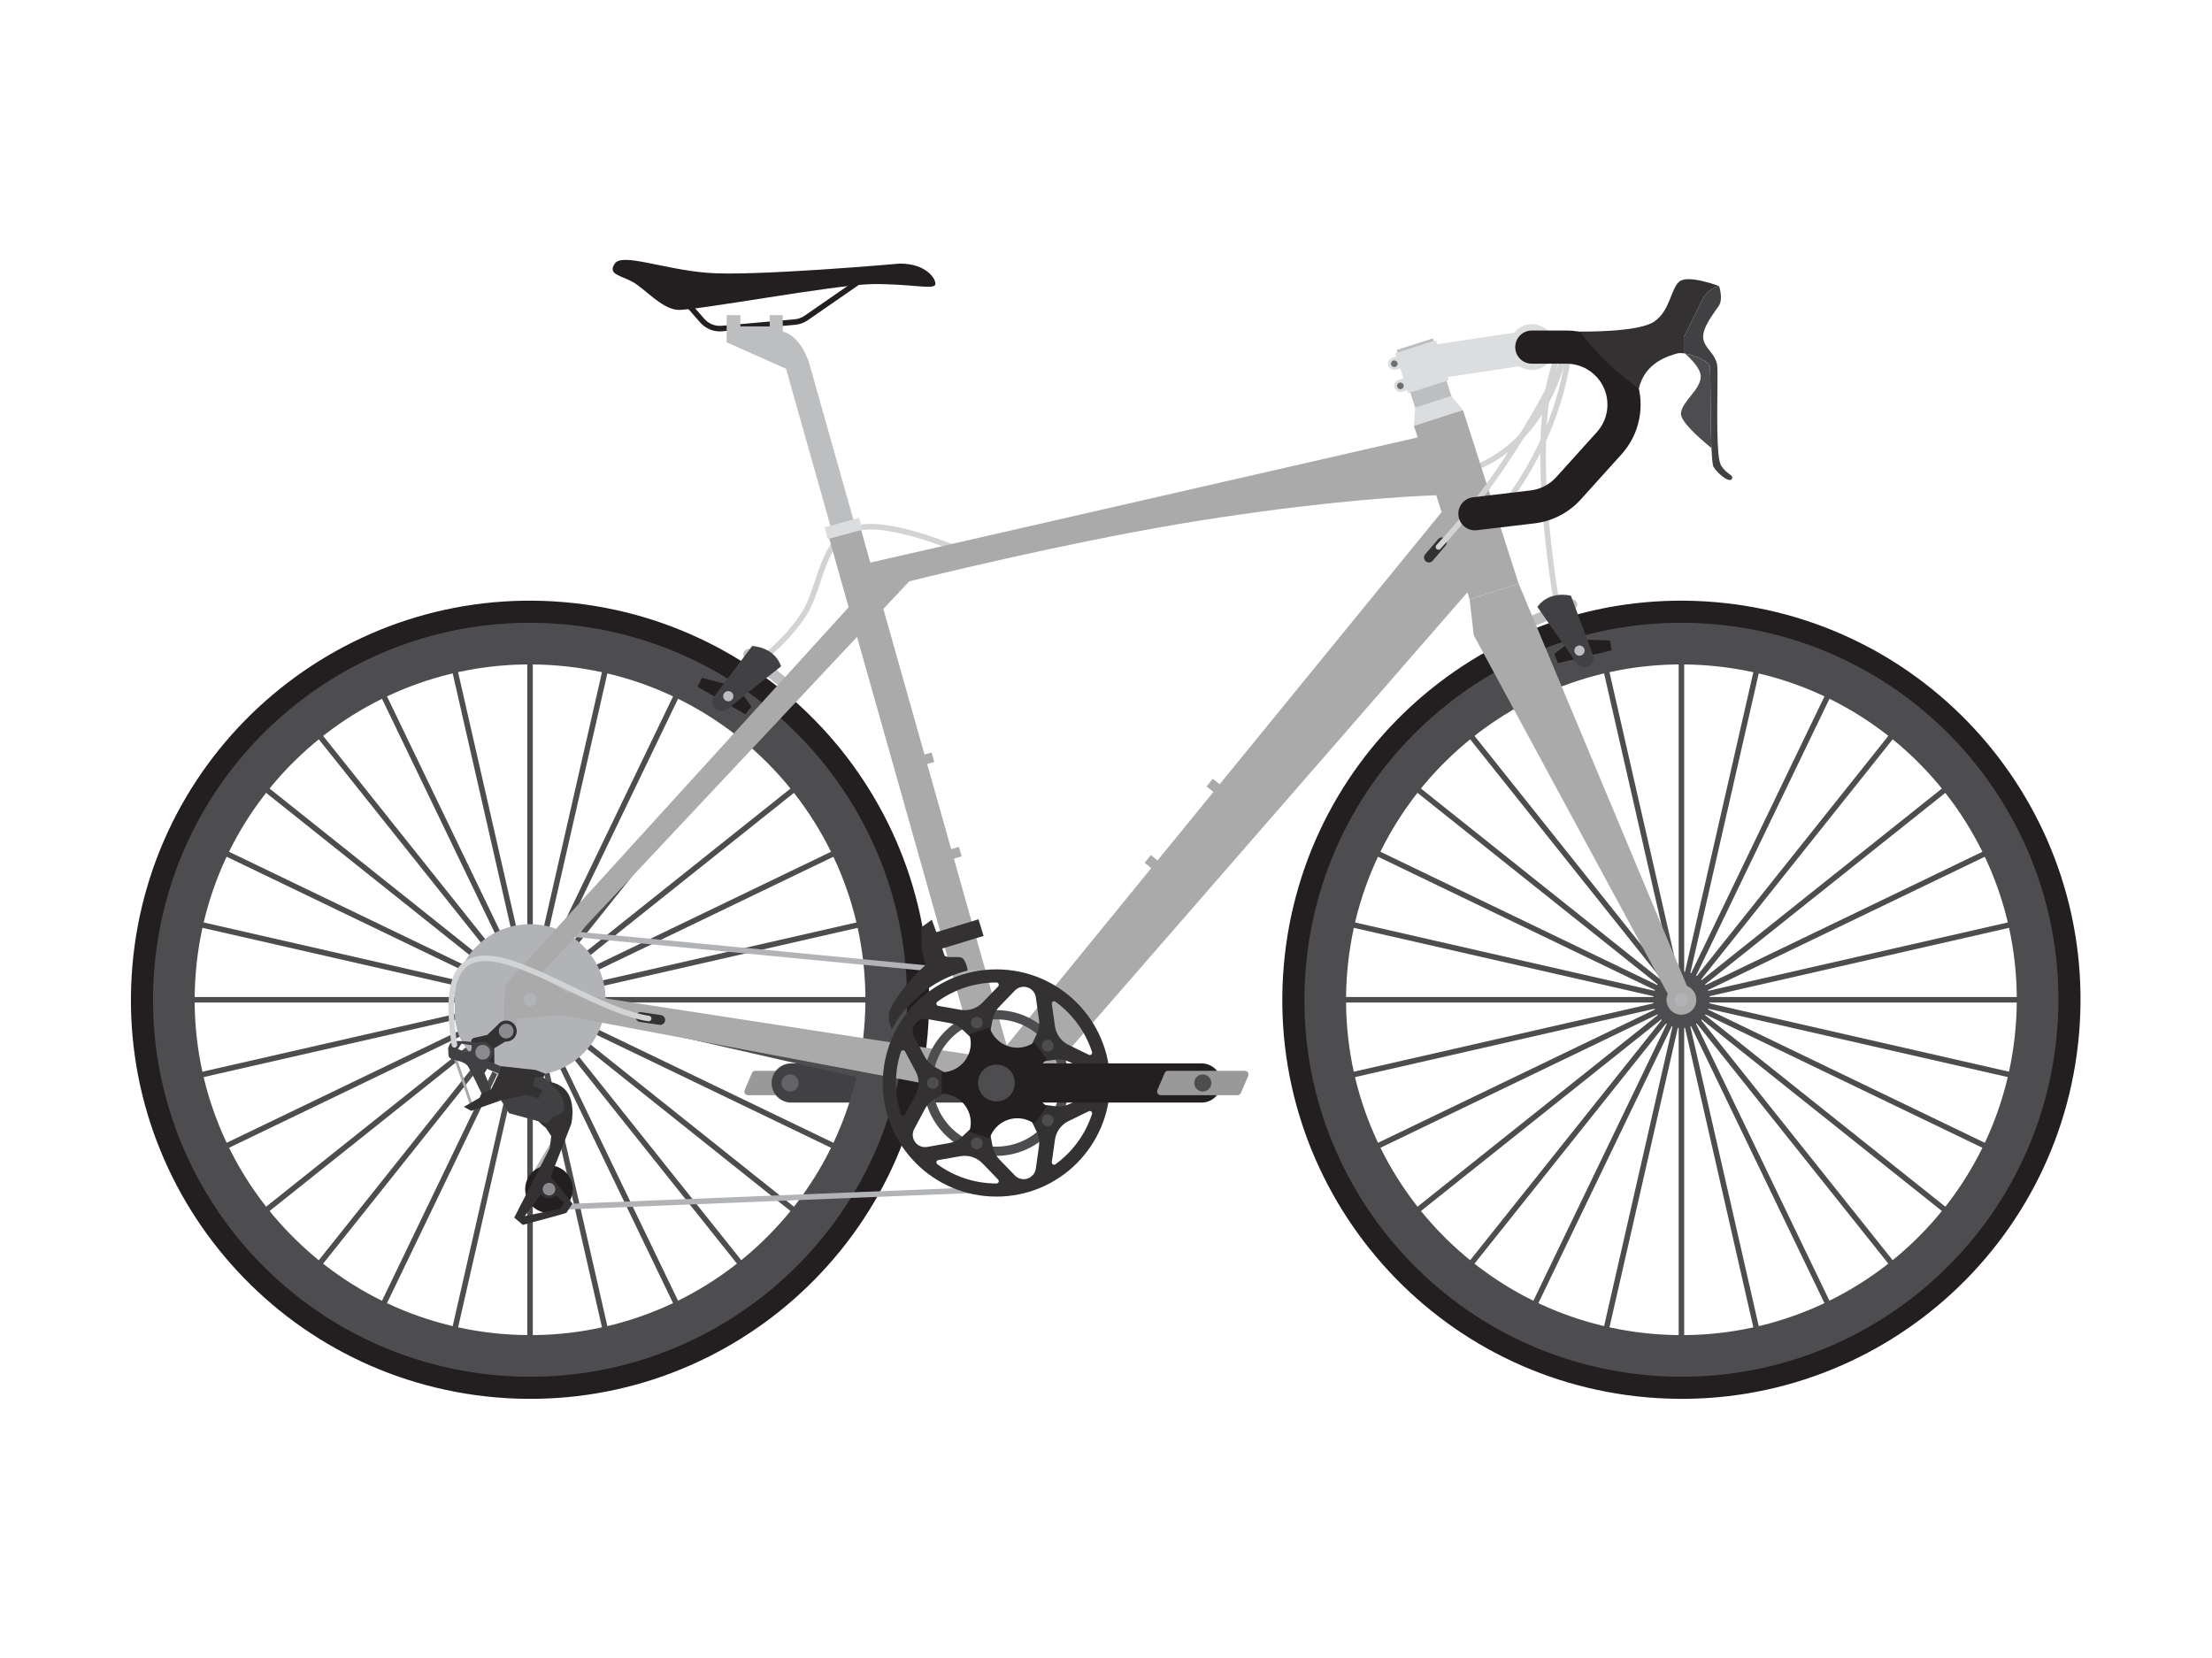 <?xml version="1.0" encoding="UTF-8" standalone="no"?>
<!-- Created with Inkscape (http://www.inkscape.org/) -->

<svg
   version="1.1"
   id="svg2"
   width="2668"
   height="2000"
   viewBox="0 0 2668 2000"
   xmlns="http://www.w3.org/2000/svg"
   xmlns:svg="http://www.w3.org/2000/svg">
  <defs
     id="defs6" />
  <g
     id="g10"
     transform="matrix(1.333,0,0,-1.333,0,2668)">
    <g
       id="g2098"
       transform="translate(0.002,255.502)">
      <path
         d="m 746.297,754.97 h -69.47 c -2.383,0 -3.99,2.44 -3.052,4.63 l 6.596,15.42 c 0.523,1.22 1.724,2.01 3.053,2.01 h 69.469 c 2.383,0 3.99,-2.43 3.053,-4.62 l -6.597,-15.42 c -0.522,-1.22 -1.723,-2.02 -3.052,-2.02"
         style="fill:#999999;fill-opacity:1;fill-rule:nonzero;stroke:none;stroke-width:0.1"
         id="path16" />
      <path
         d="M 875.215,748.28 H 715.924 c -9.79,0 -17.726,7.93 -17.726,17.72 v 0 c 0,9.79 7.936,17.73 17.726,17.73 h 159.291 v -35.45"
         style="fill:#414042;fill-opacity:1;fill-rule:nonzero;stroke:none;stroke-width:0.1"
         id="path18" />
      <path
         d="m 707.12,766 c 0,-4.27 3.466,-7.74 7.74,-7.74 4.275,0 7.74,3.47 7.74,7.74 0,4.28 -3.465,7.74 -7.74,7.74 -4.274,0 -7.74,-3.46 -7.74,-7.74"
         style="fill:#636466;fill-opacity:1;fill-rule:nonzero;stroke:none;stroke-width:0.1"
         id="path20" />
      <path
         d="M 801.852,813.66 C 786.581,635.68 629.921,503.78 451.943,519.05 273.964,534.32 142.064,690.98 157.334,868.96 c 15.271,177.98 171.931,309.88 349.909,294.61 177.979,-15.27 309.879,-171.93 294.609,-349.91 z"
         style="fill:none;stroke:#4d4d4f;stroke-width:40.02;stroke-linecap:butt;stroke-linejoin:miter;stroke-miterlimit:10;stroke-dasharray:none;stroke-opacity:1"
         id="path22" />
      <path
         d="M 829.421,811.29 C 812.844,618.09 642.782,474.9 449.577,491.48 256.373,508.06 113.188,678.12 129.765,871.32 c 16.577,193.21 186.639,336.39 379.844,319.82 193.204,-16.58 336.389,-186.64 319.812,-379.85 z"
         style="fill:none;stroke:#231f20;stroke-width:20.01;stroke-linecap:butt;stroke-linejoin:miter;stroke-miterlimit:10;stroke-dasharray:none;stroke-opacity:1"
         id="path24" />
      <path
         d="m 479.593,841.31 v 310.56"
         style="fill:none;stroke:#4d4d4f;stroke-width:5.003;stroke-linecap:butt;stroke-linejoin:miter;stroke-miterlimit:10;stroke-dasharray:none;stroke-opacity:1"
         id="path26" />
      <path
         d="m 479.593,841.31 -69.107,302.78"
         style="fill:none;stroke:#4d4d4f;stroke-width:5.003;stroke-linecap:butt;stroke-linejoin:miter;stroke-miterlimit:10;stroke-dasharray:none;stroke-opacity:1"
         id="path28" />
      <path
         d="M 479.593,841.31 344.844,1121.12"
         style="fill:none;stroke:#4d4d4f;stroke-width:5.003;stroke-linecap:butt;stroke-linejoin:miter;stroke-miterlimit:10;stroke-dasharray:none;stroke-opacity:1"
         id="path30" />
      <path
         d="M 479.593,841.31 285.96,1084.12"
         style="fill:none;stroke:#4d4d4f;stroke-width:5.003;stroke-linecap:butt;stroke-linejoin:miter;stroke-miterlimit:10;stroke-dasharray:none;stroke-opacity:1"
         id="path32" />
      <path
         d="M 479.593,841.31 236.785,1034.94"
         style="fill:none;stroke:#4d4d4f;stroke-width:5.003;stroke-linecap:butt;stroke-linejoin:miter;stroke-miterlimit:10;stroke-dasharray:none;stroke-opacity:1"
         id="path34" />
      <path
         d="M 479.593,841.31 199.785,976.06"
         style="fill:none;stroke:#4d4d4f;stroke-width:5.003;stroke-linecap:butt;stroke-linejoin:miter;stroke-miterlimit:10;stroke-dasharray:none;stroke-opacity:1"
         id="path36" />
      <path
         d="M 479.593,841.31 176.816,910.42"
         style="fill:none;stroke:#4d4d4f;stroke-width:5.003;stroke-linecap:butt;stroke-linejoin:miter;stroke-miterlimit:10;stroke-dasharray:none;stroke-opacity:1"
         id="path38" />
      <path
         d="M 479.593,841.31 H 169.029"
         style="fill:none;stroke:#4d4d4f;stroke-width:5.003;stroke-linecap:butt;stroke-linejoin:miter;stroke-miterlimit:10;stroke-dasharray:none;stroke-opacity:1"
         id="path40" />
      <path
         d="M 479.593,841.31 176.816,772.2"
         style="fill:none;stroke:#4d4d4f;stroke-width:5.003;stroke-linecap:butt;stroke-linejoin:miter;stroke-miterlimit:10;stroke-dasharray:none;stroke-opacity:1"
         id="path42" />
      <path
         d="M 479.593,841.31 199.785,706.56"
         style="fill:none;stroke:#4d4d4f;stroke-width:5.003;stroke-linecap:butt;stroke-linejoin:miter;stroke-miterlimit:10;stroke-dasharray:none;stroke-opacity:1"
         id="path44" />
      <path
         d="M 479.593,841.31 236.785,647.67"
         style="fill:none;stroke:#4d4d4f;stroke-width:5.003;stroke-linecap:butt;stroke-linejoin:miter;stroke-miterlimit:10;stroke-dasharray:none;stroke-opacity:1"
         id="path46" />
      <path
         d="M 479.593,841.31 285.96,598.5"
         style="fill:none;stroke:#4d4d4f;stroke-width:5.003;stroke-linecap:butt;stroke-linejoin:miter;stroke-miterlimit:10;stroke-dasharray:none;stroke-opacity:1"
         id="path48" />
      <path
         d="M 479.593,841.31 344.844,561.5"
         style="fill:none;stroke:#4d4d4f;stroke-width:5.003;stroke-linecap:butt;stroke-linejoin:miter;stroke-miterlimit:10;stroke-dasharray:none;stroke-opacity:1"
         id="path50" />
      <path
         d="M 479.593,841.31 410.486,538.53"
         style="fill:none;stroke:#4d4d4f;stroke-width:5.003;stroke-linecap:butt;stroke-linejoin:miter;stroke-miterlimit:10;stroke-dasharray:none;stroke-opacity:1"
         id="path52" />
      <path
         d="M 479.593,841.31 V 530.74"
         style="fill:none;stroke:#4d4d4f;stroke-width:5.003;stroke-linecap:butt;stroke-linejoin:miter;stroke-miterlimit:10;stroke-dasharray:none;stroke-opacity:1"
         id="path54" />
      <path
         d="M 479.593,841.31 548.7,538.53"
         style="fill:none;stroke:#4d4d4f;stroke-width:5.003;stroke-linecap:butt;stroke-linejoin:miter;stroke-miterlimit:10;stroke-dasharray:none;stroke-opacity:1"
         id="path56" />
      <path
         d="M 479.593,841.31 614.342,561.5"
         style="fill:none;stroke:#4d4d4f;stroke-width:5.003;stroke-linecap:butt;stroke-linejoin:miter;stroke-miterlimit:10;stroke-dasharray:none;stroke-opacity:1"
         id="path58" />
      <path
         d="M 479.593,841.31 673.226,598.5"
         style="fill:none;stroke:#4d4d4f;stroke-width:5.003;stroke-linecap:butt;stroke-linejoin:miter;stroke-miterlimit:10;stroke-dasharray:none;stroke-opacity:1"
         id="path60" />
      <path
         d="M 479.593,841.31 722.402,647.67"
         style="fill:none;stroke:#4d4d4f;stroke-width:5.003;stroke-linecap:butt;stroke-linejoin:miter;stroke-miterlimit:10;stroke-dasharray:none;stroke-opacity:1"
         id="path62" />
      <path
         d="M 479.593,841.31 759.401,706.56"
         style="fill:none;stroke:#4d4d4f;stroke-width:5.003;stroke-linecap:butt;stroke-linejoin:miter;stroke-miterlimit:10;stroke-dasharray:none;stroke-opacity:1"
         id="path64" />
      <path
         d="M 479.593,841.31 782.37,772.2"
         style="fill:none;stroke:#4d4d4f;stroke-width:5.003;stroke-linecap:butt;stroke-linejoin:miter;stroke-miterlimit:10;stroke-dasharray:none;stroke-opacity:1"
         id="path66" />
      <path
         d="M 479.593,841.31 H 790.157"
         style="fill:none;stroke:#4d4d4f;stroke-width:5.003;stroke-linecap:butt;stroke-linejoin:miter;stroke-miterlimit:10;stroke-dasharray:none;stroke-opacity:1"
         id="path68" />
      <path
         d="M 479.593,841.31 782.37,910.42"
         style="fill:none;stroke:#4d4d4f;stroke-width:5.003;stroke-linecap:butt;stroke-linejoin:miter;stroke-miterlimit:10;stroke-dasharray:none;stroke-opacity:1"
         id="path70" />
      <path
         d="M 479.593,841.31 759.401,976.06"
         style="fill:none;stroke:#4d4d4f;stroke-width:5.003;stroke-linecap:butt;stroke-linejoin:miter;stroke-miterlimit:10;stroke-dasharray:none;stroke-opacity:1"
         id="path72" />
      <path
         d="m 479.593,841.31 242.809,193.63"
         style="fill:none;stroke:#4d4d4f;stroke-width:5.003;stroke-linecap:butt;stroke-linejoin:miter;stroke-miterlimit:10;stroke-dasharray:none;stroke-opacity:1"
         id="path74" />
      <path
         d="m 479.593,841.31 193.633,242.81"
         style="fill:none;stroke:#4d4d4f;stroke-width:5.003;stroke-linecap:butt;stroke-linejoin:miter;stroke-miterlimit:10;stroke-dasharray:none;stroke-opacity:1"
         id="path76" />
      <path
         d="m 479.593,841.31 134.749,279.81"
         style="fill:none;stroke:#4d4d4f;stroke-width:5.003;stroke-linecap:butt;stroke-linejoin:miter;stroke-miterlimit:10;stroke-dasharray:none;stroke-opacity:1"
         id="path78" />
      <path
         d="M 479.593,841.31 548.7,1144.09"
         style="fill:none;stroke:#4d4d4f;stroke-width:5.003;stroke-linecap:butt;stroke-linejoin:miter;stroke-miterlimit:10;stroke-dasharray:none;stroke-opacity:1"
         id="path80" />
      <path
         d="m 505.049,839.12 c -1.206,-14.06 -13.581,-24.47 -27.64,-23.27 -14.059,1.21 -24.479,13.58 -23.272,27.64 1.206,14.06 13.581,24.48 27.64,23.27 14.059,-1.2 24.479,-13.58 23.272,-27.64"
         style="fill:#4d4d4f;fill-opacity:1;fill-rule:nonzero;stroke:none;stroke-width:0.1"
         id="path82" />
      <path
         d="m 547.73,835.46 c -3.229,-37.63 -36.352,-65.52 -73.983,-62.29 -37.631,3.23 -65.519,36.35 -62.291,73.98 3.229,37.64 36.352,65.52 73.983,62.29 37.631,-3.22 65.519,-36.35 62.291,-73.98"
         style="fill:#b1b3b6;fill-opacity:1;fill-rule:nonzero;stroke:none;stroke-width:0.1"
         id="path84" />
      <path
         d="m 569.448,895.85 -87.482,8.43 c 0,0 -60.774,-3.83 -67.628,-68.97 -6.854,-65.14 95.956,-78.66 95.956,-78.66 l 3.852,-23.2 -32.18,-53.83 17.479,-26.11 404.29,16.41"
         style="fill:none;stroke:#b1b3b6;stroke-width:5.003;stroke-linecap:butt;stroke-linejoin:miter;stroke-miterlimit:10;stroke-dasharray:none;stroke-opacity:1"
         id="path86" />
      <path
         d="m 690.392,1150.15 c 0,0 24.267,18.81 38.317,42.29 14.049,23.48 15.438,66.54 45.717,75.34 30.278,8.81 97.971,-21.2 97.971,-21.2"
         style="fill:none;stroke:#d1d3d4;stroke-width:5.003;stroke-linecap:round;stroke-linejoin:round;stroke-miterlimit:10;stroke-dasharray:none;stroke-opacity:1"
         id="path88" />
      <path
         d="m 1419.69,1430.5 c 0,0 -6.32,-114.51 -115.24,-197.97"
         style="fill:none;stroke:#d1d3d4;stroke-width:5.003;stroke-linecap:round;stroke-linejoin:round;stroke-miterlimit:10;stroke-dasharray:none;stroke-opacity:1"
         id="path90" />
      <path
         d="m 1416.45,1430.5 c 0,0 -19.42,-121.13 -137.09,-116.44"
         style="fill:none;stroke:#d1d3d4;stroke-width:5.003;stroke-linecap:round;stroke-linejoin:round;stroke-miterlimit:10;stroke-dasharray:none;stroke-opacity:1"
         id="path92" />
      <path
         d="m 1409.05,1197.62 c 0,0 -31.51,171.15 4.26,232.88"
         style="fill:none;stroke:#d1d3d4;stroke-width:5.003;stroke-linecap:round;stroke-linejoin:round;stroke-miterlimit:10;stroke-dasharray:none;stroke-opacity:1"
         id="path94" />
      <path
         d="m 679.89,1106.53 c 0,0 -8.036,12.57 -13.318,16.3 -5.281,3.73 -31.436,9.75 -31.436,9.75 l -3.97,-8.03 43.223,-24.97 5.501,6.95"
         style="fill:#231f20;fill-opacity:1;fill-rule:nonzero;stroke:none;stroke-width:0.1"
         id="path96" />
      <path
         d="m 674.428,1150.1 39.084,-31.89 6.192,7.58 -39.085,31.9 c -2.095,1.71 -5.179,1.4 -6.889,-0.7 v 0 c -1.709,-2.09 -1.397,-5.18 0.698,-6.89"
         style="fill:#bcbec0;fill-opacity:1;fill-rule:nonzero;stroke:none;stroke-width:0.1"
         id="path98" />
      <path
         d="m 647.48,1104.54 v 0 c -3.324,2.86 -3.857,7.81 -1.22,11.31 l 34.314,45.56 c 0,0 19.851,-0.39 26.209,-18.34 l -48.703,-38.73 c -3.124,-2.48 -7.573,-2.4 -10.6,0.2"
         style="fill:#414042;fill-opacity:1;fill-rule:nonzero;stroke:none;stroke-width:0.1"
         id="path100" />
      <path
         d="m 654.484,1117.2 c -0.662,-2.47 0.804,-5.01 3.274,-5.67 2.47,-0.66 5.008,0.8 5.671,3.27 0.662,2.47 -0.804,5.01 -3.274,5.67 -2.47,0.66 -5.009,-0.8 -5.671,-3.27"
         style="fill:#bcbec0;fill-opacity:1;fill-rule:nonzero;stroke:none;stroke-width:0.1"
         id="path102" />
      <path
         d="m 1843.67,813.66 c -15.28,-177.98 -171.93,-309.88 -349.91,-294.61 -177.98,15.27 -309.88,171.93 -294.61,349.91 15.27,177.98 171.93,309.88 349.91,294.61 177.98,-15.27 309.88,-171.93 294.61,-349.91 z"
         style="fill:none;stroke:#4d4d4f;stroke-width:40.02;stroke-linecap:butt;stroke-linejoin:miter;stroke-miterlimit:10;stroke-dasharray:none;stroke-opacity:1"
         id="path104" />
      <path
         d="M 1871.23,811.29 C 1854.66,618.09 1684.6,474.9 1491.39,491.48 1298.19,508.06 1155,678.12 1171.58,871.32 c 16.58,193.21 186.64,336.39 379.84,319.82 193.21,-16.58 336.39,-186.64 319.81,-379.85 z"
         style="fill:none;stroke:#231f20;stroke-width:20.01;stroke-linecap:butt;stroke-linejoin:miter;stroke-miterlimit:10;stroke-dasharray:none;stroke-opacity:1"
         id="path106" />
      <path
         d="m 1521.41,841.31 v 310.56"
         style="fill:none;stroke:#4d4d4f;stroke-width:5.003;stroke-linecap:butt;stroke-linejoin:miter;stroke-miterlimit:10;stroke-dasharray:none;stroke-opacity:1"
         id="path108" />
      <path
         d="m 1521.41,841.31 -69.11,302.78"
         style="fill:none;stroke:#4d4d4f;stroke-width:5.003;stroke-linecap:butt;stroke-linejoin:miter;stroke-miterlimit:10;stroke-dasharray:none;stroke-opacity:1"
         id="path110" />
      <path
         d="m 1521.41,841.31 -134.75,279.81"
         style="fill:none;stroke:#4d4d4f;stroke-width:5.003;stroke-linecap:butt;stroke-linejoin:miter;stroke-miterlimit:10;stroke-dasharray:none;stroke-opacity:1"
         id="path112" />
      <path
         d="m 1521.41,841.31 -193.64,242.81"
         style="fill:none;stroke:#4d4d4f;stroke-width:5.003;stroke-linecap:butt;stroke-linejoin:miter;stroke-miterlimit:10;stroke-dasharray:none;stroke-opacity:1"
         id="path114" />
      <path
         d="M 1521.41,841.31 1278.6,1034.94"
         style="fill:none;stroke:#4d4d4f;stroke-width:5.003;stroke-linecap:butt;stroke-linejoin:miter;stroke-miterlimit:10;stroke-dasharray:none;stroke-opacity:1"
         id="path116" />
      <path
         d="M 1521.41,841.31 1241.6,976.06"
         style="fill:none;stroke:#4d4d4f;stroke-width:5.003;stroke-linecap:butt;stroke-linejoin:miter;stroke-miterlimit:10;stroke-dasharray:none;stroke-opacity:1"
         id="path118" />
      <path
         d="m 1521.41,841.31 -302.78,69.11"
         style="fill:none;stroke:#4d4d4f;stroke-width:5.003;stroke-linecap:butt;stroke-linejoin:miter;stroke-miterlimit:10;stroke-dasharray:none;stroke-opacity:1"
         id="path120" />
      <path
         d="M 1521.41,841.31 H 1210.84"
         style="fill:none;stroke:#4d4d4f;stroke-width:5.003;stroke-linecap:butt;stroke-linejoin:miter;stroke-miterlimit:10;stroke-dasharray:none;stroke-opacity:1"
         id="path122" />
      <path
         d="M 1521.41,841.31 1218.63,772.2"
         style="fill:none;stroke:#4d4d4f;stroke-width:5.003;stroke-linecap:butt;stroke-linejoin:miter;stroke-miterlimit:10;stroke-dasharray:none;stroke-opacity:1"
         id="path124" />
      <path
         d="M 1521.41,841.31 1241.6,706.56"
         style="fill:none;stroke:#4d4d4f;stroke-width:5.003;stroke-linecap:butt;stroke-linejoin:miter;stroke-miterlimit:10;stroke-dasharray:none;stroke-opacity:1"
         id="path126" />
      <path
         d="M 1521.41,841.31 1278.6,647.67"
         style="fill:none;stroke:#4d4d4f;stroke-width:5.003;stroke-linecap:butt;stroke-linejoin:miter;stroke-miterlimit:10;stroke-dasharray:none;stroke-opacity:1"
         id="path128" />
      <path
         d="M 1521.41,841.31 1327.77,598.5"
         style="fill:none;stroke:#4d4d4f;stroke-width:5.003;stroke-linecap:butt;stroke-linejoin:miter;stroke-miterlimit:10;stroke-dasharray:none;stroke-opacity:1"
         id="path130" />
      <path
         d="M 1521.41,841.31 1386.66,561.5"
         style="fill:none;stroke:#4d4d4f;stroke-width:5.003;stroke-linecap:butt;stroke-linejoin:miter;stroke-miterlimit:10;stroke-dasharray:none;stroke-opacity:1"
         id="path132" />
      <path
         d="M 1521.41,841.31 1452.3,538.53"
         style="fill:none;stroke:#4d4d4f;stroke-width:5.003;stroke-linecap:butt;stroke-linejoin:miter;stroke-miterlimit:10;stroke-dasharray:none;stroke-opacity:1"
         id="path134" />
      <path
         d="M 1521.41,841.31 V 530.74"
         style="fill:none;stroke:#4d4d4f;stroke-width:5.003;stroke-linecap:butt;stroke-linejoin:miter;stroke-miterlimit:10;stroke-dasharray:none;stroke-opacity:1"
         id="path136" />
      <path
         d="m 1521.41,841.31 69.1,-302.78"
         style="fill:none;stroke:#4d4d4f;stroke-width:5.003;stroke-linecap:butt;stroke-linejoin:miter;stroke-miterlimit:10;stroke-dasharray:none;stroke-opacity:1"
         id="path138" />
      <path
         d="M 1521.41,841.31 1656.16,561.5"
         style="fill:none;stroke:#4d4d4f;stroke-width:5.003;stroke-linecap:butt;stroke-linejoin:miter;stroke-miterlimit:10;stroke-dasharray:none;stroke-opacity:1"
         id="path140" />
      <path
         d="M 1521.41,841.31 1715.04,598.5"
         style="fill:none;stroke:#4d4d4f;stroke-width:5.003;stroke-linecap:butt;stroke-linejoin:miter;stroke-miterlimit:10;stroke-dasharray:none;stroke-opacity:1"
         id="path142" />
      <path
         d="M 1521.41,841.31 1764.22,647.67"
         style="fill:none;stroke:#4d4d4f;stroke-width:5.003;stroke-linecap:butt;stroke-linejoin:miter;stroke-miterlimit:10;stroke-dasharray:none;stroke-opacity:1"
         id="path144" />
      <path
         d="M 1521.41,841.31 1801.22,706.56"
         style="fill:none;stroke:#4d4d4f;stroke-width:5.003;stroke-linecap:butt;stroke-linejoin:miter;stroke-miterlimit:10;stroke-dasharray:none;stroke-opacity:1"
         id="path146" />
      <path
         d="M 1521.41,841.31 1824.18,772.2"
         style="fill:none;stroke:#4d4d4f;stroke-width:5.003;stroke-linecap:butt;stroke-linejoin:miter;stroke-miterlimit:10;stroke-dasharray:none;stroke-opacity:1"
         id="path148" />
      <path
         d="m 1521.41,841.31 h 310.56"
         style="fill:none;stroke:#4d4d4f;stroke-width:5.003;stroke-linecap:butt;stroke-linejoin:miter;stroke-miterlimit:10;stroke-dasharray:none;stroke-opacity:1"
         id="path150" />
      <path
         d="m 1521.41,841.31 302.77,69.11"
         style="fill:none;stroke:#4d4d4f;stroke-width:5.003;stroke-linecap:butt;stroke-linejoin:miter;stroke-miterlimit:10;stroke-dasharray:none;stroke-opacity:1"
         id="path152" />
      <path
         d="m 1521.41,841.31 279.81,134.75"
         style="fill:none;stroke:#4d4d4f;stroke-width:5.003;stroke-linecap:butt;stroke-linejoin:miter;stroke-miterlimit:10;stroke-dasharray:none;stroke-opacity:1"
         id="path154" />
      <path
         d="m 1521.41,841.31 242.81,193.63"
         style="fill:none;stroke:#4d4d4f;stroke-width:5.003;stroke-linecap:butt;stroke-linejoin:miter;stroke-miterlimit:10;stroke-dasharray:none;stroke-opacity:1"
         id="path156" />
      <path
         d="m 1521.41,841.31 193.63,242.81"
         style="fill:none;stroke:#4d4d4f;stroke-width:5.003;stroke-linecap:butt;stroke-linejoin:miter;stroke-miterlimit:10;stroke-dasharray:none;stroke-opacity:1"
         id="path158" />
      <path
         d="m 1521.41,841.31 134.75,279.81"
         style="fill:none;stroke:#4d4d4f;stroke-width:5.003;stroke-linecap:butt;stroke-linejoin:miter;stroke-miterlimit:10;stroke-dasharray:none;stroke-opacity:1"
         id="path160" />
      <path
         d="m 1521.41,841.31 69.1,302.78"
         style="fill:none;stroke:#4d4d4f;stroke-width:5.003;stroke-linecap:butt;stroke-linejoin:miter;stroke-miterlimit:10;stroke-dasharray:none;stroke-opacity:1"
         id="path162" />
      <path
         d="m 1546.86,839.12 c -1.2,-14.06 -13.58,-24.47 -27.64,-23.27 -14.06,1.21 -24.48,13.58 -23.27,27.64 1.21,14.06 13.58,24.48 27.64,23.27 14.06,-1.2 24.48,-13.58 23.27,-27.64"
         style="fill:#4d4d4f;fill-opacity:1;fill-rule:nonzero;stroke:none;stroke-width:0.1"
         id="path164" />
      <path
         d="m 1406.43,1154.14 c 0,0 11.28,9.76 17.4,11.83 6.13,2.07 32.92,0.39 32.92,0.39 l 1.52,-8.82 -48.55,-11.63 -3.29,8.23"
         style="fill:#231f20;fill-opacity:1;fill-rule:nonzero;stroke:none;stroke-width:0.1"
         id="path166" />
      <path
         d="m 1424.07,1194.35 -46.55,-19.44 -3.77,9.03 46.55,19.45 c 2.49,1.04 5.36,-0.14 6.4,-2.63 v 0 c 1.04,-2.5 -0.13,-5.37 -2.63,-6.41"
         style="fill:#bcbec0;fill-opacity:1;fill-rule:nonzero;stroke:none;stroke-width:0.1"
         id="path168" />
      <path
         d="m 1436.93,1143.01 v 0 c 4,1.79 5.92,6.38 4.39,10.49 l -19.92,53.44 c 0,0 -19.14,5.28 -30.35,-10.11 l 35.66,-51 c 2.29,-3.27 6.58,-4.46 10.22,-2.82"
         style="fill:#414042;fill-opacity:1;fill-rule:nonzero;stroke:none;stroke-width:0.1"
         id="path170" />
      <path
         d="m 1433.82,1157.13 c -0.07,-2.55 -2.2,-4.57 -4.75,-4.5 -2.56,0.07 -4.58,2.19 -4.51,4.75 0.07,2.56 2.2,4.57 4.75,4.5 2.56,-0.06 4.58,-2.19 4.51,-4.75"
         style="fill:#bcbec0;fill-opacity:1;fill-rule:nonzero;stroke:none;stroke-width:0.1"
         id="path172" />
      <path
         d="m 1296.52,1439.84 -32.78,-10.52 21.4,-66.71 32.79,10.52 -21.41,66.71"
         style="fill:#bcbec0;fill-opacity:1;fill-rule:nonzero;stroke:none;stroke-width:0.1"
         id="path174" />
      <path
         d="m 1386.05,1452.66 c -6.5,0 -12.23,-3.05 -16.04,-7.72 l -69.6,-10.47 -1.18,3.65 -36.7,-11.78 0.95,-2.95 -3.57,-1.14 c -2.97,-0.96 -4.6,-4.13 -3.65,-7.1 0.96,-2.97 4.13,-4.6 7.1,-3.65 l 3.57,1.15 2.89,-9.01 -4.44,-1.43 c -2.97,-0.95 -4.6,-4.13 -3.65,-7.09 0.96,-2.97 4.13,-4.6 7.1,-3.65 l 4.44,1.42 0.89,-2.76 36.69,11.78 -0.93,2.9 64.77,9.74 c 3.27,-2.14 7.16,-3.41 11.36,-3.41 11.46,0 20.76,9.29 20.76,20.76 0,11.47 -9.3,20.76 -20.76,20.76"
         style="fill:#dcddde;fill-opacity:1;fill-rule:nonzero;stroke:none;stroke-width:0.1"
         id="path176" />
      <path
         d="m 1264.64,1416.88 c 0,-1.67 -1.34,-3.01 -3.01,-3.01 -1.66,0 -3,1.34 -3,3.01 0,1.66 1.34,3 3,3 1.67,0 3.01,-1.34 3.01,-3"
         style="fill:#6d6e71;fill-opacity:1;fill-rule:nonzero;stroke:none;stroke-width:0.1"
         id="path178" />
      <path
         d="m 1270.11,1396.84 c 0,-1.66 -1.34,-3.01 -3.01,-3.01 -1.66,0 -3,1.35 -3,3.01 0,1.66 1.34,3 3,3 1.67,0 3.01,-1.34 3.01,-3"
         style="fill:#6d6e71;fill-opacity:1;fill-rule:nonzero;stroke:none;stroke-width:0.1"
         id="path180" />
      <path
         d="m 782.991,1495.32 -53.525,-37.06 c -3.008,-2.08 -6.505,-3.35 -10.149,-3.67 l -66.112,-5.89 c -6.729,-0.6 -13.339,2.05 -17.784,7.14 l -19.428,22.24"
         style="fill:none;stroke:#231f20;stroke-width:5.003;stroke-linecap:butt;stroke-linejoin:miter;stroke-miterlimit:10;stroke-dasharray:none;stroke-opacity:1"
         id="path182" />
      <path
         d="m 813.927,1507.45 c 0,0 -133.471,-11.81 -174.343,-8.3 -40.871,3.51 -76.634,18.2 -83.339,8.3 -6.706,-9.9 5.428,-10.53 16.285,-16.6 10.856,-6.07 25.901,-23.95 40.27,-25.23 14.369,-1.28 143.332,22.99 176.859,23.31 33.528,0.32 54.922,-5.11 56.518,-0.64 1.597,4.47 -7.663,19.48 -32.25,19.16"
         style="fill:#231f20;fill-opacity:1;fill-rule:nonzero;stroke:none;stroke-width:0.1"
         id="path184" />
      <path
         d="m 731.969,1418.16 c 0,0 -7.411,24.15 -23.696,27.67 v 15 h -11.814 v -10.21 h -26.503 v 10.21 h -12.453 v -24.58 l 53.754,-23.94 48.24,-170.86 20.712,5.85 -48.24,170.86"
         style="fill:#bcbec0;fill-opacity:1;fill-rule:nonzero;stroke:none;stroke-width:0.1"
         id="path186" />
      <path
         d="m 910.855,799.98 -111.556,395 23.412,25.01 c 57.629,14.11 178.389,42.52 281.539,57.83 98.75,14.81 164.58,18.91 195.3,20.01 l 4.9,-15.21 z m -399.3,48.13 -21.71,17.2 285.642,304.36 106.954,-378.69 z m 812.205,526.86 -44.42,-14.21 3.4,-10.6 -495.247,-113.26 -10.105,35.72 -28.714,-8.11 19.209,-68.03 -310.555,-341.37 -2.401,-40.92 11.306,-3.1 1.701,13.1 39.819,3.31 h 0.101 l 401.5,-75.84 c 10.306,-2 20.911,1.7 27.814,9.6 l 390.592,448.73 2,-6.31 44.33,14.21 -50.33,157.08"
         style="fill:#aaaaaa;fill-opacity:1;fill-rule:nonzero;stroke:none;stroke-width:0.1"
         id="path188" />
      <path
         d="m 1313.27,1387.67 -32.79,-10.53 -1.12,-16.38 44.35,14.23 -10.44,12.68"
         style="fill:#dcddde;fill-opacity:1;fill-rule:nonzero;stroke:none;stroke-width:0.1"
         id="path190" />
      <path
         d="m 780.302,1266.68 -31.244,-8.47 -2.895,10.68 31.245,8.47 2.894,-10.68"
         style="fill:#dcddde;fill-opacity:1;fill-rule:nonzero;stroke:none;stroke-width:0.1"
         id="path192" />
      <path
         d="m 1526.44,853.77 -152.32,364.12 -44.35,-14.23 3.71,-32.44 175.59,-324.58 c -0.57,-1.3 -0.99,-2.68 -1.12,-4.18 -0.63,-7.43 4.87,-13.97 12.3,-14.61 7.43,-0.63 13.97,4.87 14.61,12.3 0.52,6.06 -3.07,11.46 -8.42,13.62"
         style="fill:#aaaaaa;fill-opacity:1;fill-rule:nonzero;stroke:none;stroke-width:0.1"
         id="path194" />
      <path
         d="m 1527.38,840.8 c -0.28,-3.31 -3.19,-5.75 -6.49,-5.47 -3.3,0.28 -5.74,3.19 -5.46,6.49 0.28,3.3 3.19,5.75 6.49,5.46 3.3,-0.28 5.75,-3.18 5.46,-6.48"
         style="fill:#b1b3b6;fill-opacity:1;fill-rule:nonzero;stroke:none;stroke-width:0.1"
         id="path196" />
      <path
         d="m 485.57,840.8 c -0.283,-3.31 -3.189,-5.75 -6.49,-5.47 -3.301,0.28 -5.747,3.19 -5.464,6.49 0.284,3.3 3.189,5.75 6.49,5.46 3.301,-0.28 5.747,-3.18 5.464,-6.48"
         style="fill:#b1b3b6;fill-opacity:1;fill-rule:nonzero;stroke:none;stroke-width:0.1"
         id="path198" />
      <path
         d="m 1308.06,1252.3 -11.69,-13.69 c -1.6,-1.87 -4.43,-2.1 -6.3,-0.49 v 0 c -1.88,1.6 -2.1,4.42 -0.5,6.3 l 11.69,13.68 c 1.6,1.88 4.42,2.1 6.3,0.5 v 0 c 1.88,-1.61 2.1,-4.43 0.5,-6.3"
         style="fill:#333132;fill-opacity:1;fill-rule:nonzero;stroke:none;stroke-width:0.1"
         id="path200" />
      <path
         d="m 1419.69,1430.5 c 0,0 -43.65,-99.41 -118.15,-179.45"
         style="fill:none;stroke:#d1d3d4;stroke-width:5.003;stroke-linecap:round;stroke-linejoin:round;stroke-miterlimit:10;stroke-dasharray:none;stroke-opacity:1"
         id="path202" />
      <path
         d="m 1334.53,1266.1 c -7.49,0 -13.98,5.61 -14.88,13.24 -0.98,8.22 4.9,15.69 13.13,16.67 l 52.18,6.2 c 8.91,1.05 17.13,5.31 23.14,11.98 l 36.83,40.82 c 9.1,10.09 11.95,24.34 7.43,37.16 -5.22,14.79 -19.26,24.72 -34.95,24.72 h -31.36 c -8.29,0 -15.01,6.73 -15.01,15.01 0,8.29 6.72,15.01 15.01,15.01 h 31.36 c 28.39,0 53.81,-17.99 63.25,-44.76 8.19,-23.2 3.04,-48.97 -13.45,-67.25 l -36.83,-40.82 c -10.87,-12.06 -25.75,-19.76 -41.88,-21.67 l -52.18,-6.2 c -0.6,-0.08 -1.2,-0.11 -1.79,-0.11"
         style="fill:#231f20;fill-opacity:1;fill-rule:nonzero;stroke:none;stroke-width:0.1"
         id="path204" />
      <path
         d="m 1567,1312.54 c -2.3,-3.9 -13.41,5.41 -16.61,11.11 -0.8,1.5 -1.4,8 -1.8,16.91 -1.1,25.51 -0.7,70.53 -1.4,74.13 -0.8,3.81 -13.11,9.91 -22.51,11.41 -0.41,0.1 -0.81,0.2 -1.11,0.2 v 14.51 c 0,0 12.11,24.91 17.21,34.82 5.11,9.9 14.71,11.5 14.71,11.5 0,0 3.8,-11.3 0,-17.51 -3.9,-6.1 -14.71,-18.91 -14.41,-28.81 0.3,-9.81 11.81,-14.61 12.81,-26.42 0.7,-9.6 -1.1,-56.82 1,-78.83 0.6,-5.21 1.3,-9.01 2.3,-10.61 5.3,-8.6 12.01,-8.6 9.81,-12.41"
         style="fill:#414042;fill-opacity:1;fill-rule:nonzero;stroke:none;stroke-width:0.1"
         id="path206" />
      <path
         d="m 1555.49,1487.13 c 0,0 -9.6,-1.6 -14.71,-11.5 -5.1,-9.91 -17.21,-34.82 -17.21,-34.82 v -14.51 c -2.2,0.3 -4.2,0.3 -5.8,-0.1 -8.3,-2.3 -29.41,-8.3 -34.82,-31.61 0,0 -28.71,18.2 -53.32,51.42 0,0 52.42,-1 67.03,8.91 14.71,9.9 15.01,30.01 23.01,36.41 8.01,6.41 35.82,-4.2 35.82,-4.2"
         style="fill:#333132;fill-opacity:1;fill-rule:nonzero;stroke:none;stroke-width:0.1"
         id="path208" />
      <path
         d="m 1548.59,1340.56 c -12.01,9.8 -28.42,24.51 -27.62,31.61 1.3,11.21 18.21,21.41 17.91,33.52 -0.2,6.3 -7.3,14.21 -14.2,20.41 9.4,-1.5 21.71,-7.6 22.51,-11.41 0.7,-3.6 0.3,-48.62 1.4,-74.13"
         style="fill:#4d4d4f;fill-opacity:1;fill-rule:nonzero;stroke:none;stroke-width:0.1"
         id="path210" />
      <path
         d="m 596.728,818.62 -17.802,2.63 c -2.442,0.36 -4.13,2.63 -3.77,5.07 v 0 c 0.361,2.44 2.633,4.13 5.075,3.77 l 17.802,-2.63 c 2.443,-0.36 4.13,-2.63 3.77,-5.07 v 0 c -0.36,-2.44 -2.632,-4.13 -5.075,-3.77"
         style="fill:#333132;fill-opacity:1;fill-rule:nonzero;stroke:none;stroke-width:0.1"
         id="path212" />
      <path
         d="M 899.716,864.04 569.448,895.85"
         style="fill:none;stroke:#b1b3b6;stroke-width:5.003;stroke-linecap:butt;stroke-linejoin:miter;stroke-miterlimit:10;stroke-dasharray:none;stroke-opacity:1"
         id="path214" />
      <path
         d="m 427.315,743.98 -16.744,48.53"
         style="fill:none;stroke:#a7a9ac;stroke-width:2.501;stroke-linecap:round;stroke-linejoin:miter;stroke-miterlimit:10;stroke-dasharray:none;stroke-opacity:1"
         id="path216" />
      <path
         d="m 514.837,681.7 c 6.502,-9.98 3.686,-23.34 -6.29,-29.84 -9.976,-6.5 -23.335,-3.69 -29.837,6.29 -6.503,9.98 -3.687,23.33 6.29,29.84 9.976,6.5 23.335,3.68 29.837,-6.29"
         style="fill:#231f20;fill-opacity:1;fill-rule:nonzero;stroke:none;stroke-width:0.1"
         id="path218" />
      <path
         d="m 507.162,652.24 -32.298,-6.62 14.501,19.47 c 0,0 5.006,-6.75 13.727,-1.07 l 7.202,-6.13 z m 1.699,109.94 c -13.542,10.01 -30.371,3.85 -33.89,-7.66 -3.519,-11.51 19.161,-29.4 19.161,-29.4 l 4.676,-7.17 -1.323,-10.89 -32.181,-62.86 7.709,-6.6 c 0,0 39.321,10.4 39.559,10.95 0.239,0.56 5.396,8.33 5.396,8.33 l -19.585,24.51 18.516,47.55 c 0,0 5.503,23.23 -8.038,33.24"
         style="fill:#333132;fill-opacity:1;fill-rule:nonzero;stroke:none;stroke-width:0.1"
         id="path220" />
      <path
         d="m 501.556,673.04 c 1.722,-2.64 0.976,-6.18 -1.665,-7.9 -2.642,-1.72 -6.179,-0.98 -7.9,1.67 -1.722,2.64 -0.976,6.17 1.665,7.9 2.642,1.72 6.178,0.97 7.9,-1.67"
         style="fill:#898b8e;fill-opacity:1;fill-rule:nonzero;stroke:none;stroke-width:0.1"
         id="path222" />
      <path
         d="m 458.835,822.47 c -3.455,0.29 -6.609,-1.31 -8.506,-3.93 l -0.006,0.01 -9.41,-9.04 -11.753,-2.59 c -1.884,-0.42 -3.112,-2.24 -2.792,-4.14 l 2.951,-17.55 c 0,0 17.868,-1.7 18.012,-1.55 0.143,0.16 -0.215,13.67 -0.215,13.67 l 10.09,6.13 c 5.243,-0.45 9.858,3.44 10.308,8.68 0.45,5.24 -3.436,9.86 -8.679,10.31"
         style="fill:#333132;fill-opacity:1;fill-rule:nonzero;stroke:none;stroke-width:0.1"
         id="path224" />
      <path
         d="m 464.67,812.4 c -0.315,-3.67 -3.548,-6.39 -7.22,-6.08 -3.673,0.32 -6.395,3.55 -6.079,7.22 0.315,3.68 3.547,6.4 7.22,6.08 3.672,-0.31 6.394,-3.55 6.079,-7.22"
         style="fill:#898b8e;fill-opacity:1;fill-rule:nonzero;stroke:none;stroke-width:0.1"
         id="path226" />
      <path
         d="m 453.333,750.28 7.275,-11.61 34.322,-9.46 5.79,6.6 c 0,0 7.318,0.8 9.197,5.47 1.879,4.67 1.067,15.26 -18.197,29.76 l -8.124,1.7 -30.263,-22.46"
         style="fill:#414042;fill-opacity:1;fill-rule:nonzero;stroke:none;stroke-width:0.1"
         id="path228" />
      <path
         d="m 421.037,794.03 -6.699,2.69 3.207,4.83 9.77,-1.36 -1.226,-5.3 z m 19.702,-15.16 10.507,-4.23 1.532,6.63 -11.165,4.67 -0.007,0.01 c 1.633,1.01 2.984,2.5 3.755,4.41 1.911,4.76 -0.393,10.16 -5.146,12.07 -2.316,0.93 -4.782,0.85 -6.928,-0.02 h -0.002 c 0,0 -20.304,2.64 -23.643,1.09 -3.339,-1.56 -4.158,-6.29 -4.158,-6.29 l 0.332,-5.93 c 0,0 -0.099,-2.5 3.049,-3.67 3.147,-1.17 11.813,-2.12 14.673,-6.71 2.861,-4.59 12.148,-24.25 12.148,-24.25 l 8.653,3.63 -5.962,14.65 2.362,3.94"
         style="fill:#414042;fill-opacity:1;fill-rule:nonzero;stroke:none;stroke-width:0.1"
         id="path230" />
      <path
         d="m 442.948,791.33 c -1.375,-3.42 -5.262,-5.07 -8.682,-3.7 -3.42,1.38 -5.078,5.26 -3.703,8.68 1.375,3.42 5.263,5.08 8.683,3.71 3.42,-1.38 5.077,-5.27 3.702,-8.69"
         style="fill:#898b8e;fill-opacity:1;fill-rule:nonzero;stroke:none;stroke-width:0.1"
         id="path232" />
      <path
         d="m 493.202,774.42 -8.308,3.34 -32.116,3.51 -1.532,-6.63 -6.907,-14.36 -8.653,-3.63 -1.503,-3.74 6.025,-2.9 13.125,0.27 23.04,5.09 10.969,-3.32 3.422,7.31 -8.639,4.32 2.383,7.72 7.212,-0.36 1.482,3.38"
         style="fill:#333132;fill-opacity:1;fill-rule:nonzero;stroke:none;stroke-width:0.1"
         id="path234" />
      <path
         d="m 435.521,753.56 -15.796,-9.15 6.592,-3.62 27.016,9.49 -17.812,3.28"
         style="fill:#333132;fill-opacity:1;fill-rule:nonzero;stroke:none;stroke-width:0.1"
         id="path236" />
      <path
         d="M 586.936,824.35 C 514.146,835.31 387.364,954.89 411.202,800.5"
         style="fill:none;stroke:#d1d3d4;stroke-width:5.003;stroke-linecap:round;stroke-linejoin:round;stroke-miterlimit:10;stroke-dasharray:none;stroke-opacity:1"
         id="path238" />
      <path
         d="m 963.348,766 c 0,-34.1 -27.647,-61.75 -61.752,-61.75 -34.104,0 -61.751,27.65 -61.751,61.75 0,34.11 27.647,61.75 61.751,61.75 34.105,0 61.752,-27.64 61.752,-61.75 z"
         style="fill:none;stroke:#4d4d4f;stroke-width:8.331;stroke-linecap:butt;stroke-linejoin:miter;stroke-miterlimit:10;stroke-dasharray:none;stroke-opacity:1"
         id="path240" />
      <path
         d="m 951.711,694.44 2.83,20.14 c 1.032,7.35 5.648,13.7 12.316,16.95 l 18.317,8.93 c 1.658,0.81 3.497,-0.76 2.928,-2.52 -5.986,-18.46 -17.718,-34.33 -33.086,-45.5 -1.493,-1.09 -3.562,0.18 -3.305,2 z m -102.689,1.79 20.029,3.53 c 7.306,1.29 14.774,-1.14 19.927,-6.48 l 14.151,-14.65 c 1.277,-1.32 0.358,-3.55 -1.48,-3.56 -0.016,0 -0.032,0 -0.049,0 -19.985,0 -38.456,6.46 -53.462,17.39 -1.493,1.09 -0.936,3.45 0.884,3.77 z m -21.833,28.04 9.492,17.85 c 2.148,4.04 5.432,7.36 9.446,9.56 l 8.261,4.52 v 19.61 l -8.252,4.51 c -4.014,2.2 -7.298,5.52 -9.446,9.56 l -9.499,17.87 c -1.979,3.72 -1.663,8.25 0.819,11.65 0.032,0.05 0.063,0.09 0.095,0.13 2.478,3.39 6.669,5.07 10.801,4.34 l 19.915,-3.51 c 4.506,-0.79 8.681,-2.89 12.009,-6.03 l 6.85,-6.46 18.656,6.06 1.743,9.25 c 0.847,4.49 2.993,8.64 6.171,11.93 l 14.072,14.57 c 2.918,3.03 7.305,4.13 11.303,2.84 0.045,-0.02 0.09,-0.03 0.134,-0.05 4.004,-1.29 6.913,-4.77 7.499,-8.94 l 2.817,-20.05 c 0.637,-4.53 -0.067,-9.15 -2.023,-13.28 l -4.028,-8.51 11.53,-15.87 9.329,1.2 c 4.538,0.58 9.148,-0.18 13.26,-2.18 l 18.21,-8.89 c 3.723,-1.81 6.165,-5.56 6.179,-9.7 0,-0.08 0,-0.16 0,-0.24 0,-0.09 0,-0.17 0,-0.26 -0.015,-4.14 -2.457,-7.89 -6.179,-9.7 l -18.2,-8.88 c -4.113,-2.01 -8.722,-2.76 -13.26,-2.18 l -9.339,1.2 -11.53,-15.87 4.023,-8.5 c 1.957,-4.14 2.661,-8.76 2.024,-13.29 l -2.818,-20.05 c -0.586,-4.17 -3.495,-7.65 -7.499,-8.94 -0.047,-0.02 -0.094,-0.03 -0.14,-0.05 -3.998,-1.29 -8.385,-0.19 -11.303,2.84 l -14.059,14.55 c -3.179,3.3 -5.324,7.45 -6.171,11.94 l -1.745,9.25 -18.656,6.07 -6.842,-6.46 c -3.329,-3.14 -7.503,-5.23 -12.009,-6.03 l -19.923,-3.51 c -4.132,-0.73 -8.323,0.95 -10.801,4.34 -0.032,0.04 -0.064,0.09 -0.097,0.13 -2.482,3.41 -2.798,7.94 -0.819,11.66 z m -16.52,41.74 c 0,9.82 1.574,19.27 4.461,28.14 0.571,1.75 2.984,1.94 3.849,0.31 l 9.559,-17.97 c 3.482,-6.55 3.482,-14.41 0,-20.96 l -9.56,-17.98 c -0.865,-1.62 -3.278,-1.43 -3.849,0.32 -2.887,8.86 -4.46,18.31 -4.46,28.14 z m 92.473,87.37 -14.153,-14.65 c -5.153,-5.34 -12.621,-7.77 -19.927,-6.48 l -20.04,3.53 c -1.82,0.33 -2.377,2.69 -0.884,3.77 15.006,10.93 33.477,17.39 53.462,17.39 0.021,0 0.042,0 0.062,0 1.838,0 2.757,-2.24 1.48,-3.56 z m 82.036,-61.85 -18.314,8.94 c -6.668,3.25 -11.284,9.6 -12.316,16.95 l -2.832,20.15 c -0.257,1.82 1.813,3.09 3.305,2 15.37,-11.18 27.102,-27.05 33.086,-45.51 0.569,-1.76 -1.27,-3.34 -2.929,-2.53 z M 901.6,868.81 c -56.789,0 -102.817,-46.03 -102.817,-102.8 0,-56.78 46.028,-102.81 102.817,-102.81 56.775,0 102.8,46.03 102.8,102.81 0,56.77 -46.025,102.8 -102.8,102.8"
         style="fill:#333132;fill-opacity:1;fill-rule:nonzero;stroke:none;stroke-width:0.1"
         id="path242" />
      <path
         d="m 947.349,787.27 -11.391,15.68 v 0 c -14.446,-10.5 -34.928,-3.85 -40.446,13.14 v 0 l -18.431,-5.99 v 0 c 5.517,-16.98 -7.141,-34.41 -24.997,-34.41 v 0 -19.38 0 c 17.856,0 30.514,-17.42 24.997,-34.4 v 0 l 18.431,-5.99 v 0 c 5.518,16.98 26,23.64 40.446,13.14 v 0 l 11.391,15.68 v 0 c -14.446,10.5 -14.446,32.03 0,42.53 v 0"
         style="fill:#231f20;fill-opacity:1;fill-rule:nonzero;stroke:none;stroke-width:0.1"
         id="path244" />
      <path
         d="m 918.258,766 c 0,-9.2 -7.459,-16.66 -16.662,-16.66 -9.202,0 -16.661,7.46 -16.661,16.66 0,9.21 7.459,16.67 16.661,16.67 9.203,0 16.662,-7.46 16.662,-16.67"
         style="fill:#4d4d4f;fill-opacity:1;fill-rule:nonzero;stroke:none;stroke-width:0.1"
         id="path246" />
      <path
         d="m 849.493,766 c 0,-2.94 -2.385,-5.32 -5.326,-5.32 -2.942,0 -5.327,2.38 -5.327,5.32 0,2.94 2.385,5.33 5.327,5.33 2.941,0 5.326,-2.39 5.326,-5.33"
         style="fill:#4d4d4f;fill-opacity:1;fill-rule:nonzero;stroke:none;stroke-width:0.1"
         id="path248" />
      <path
         d="m 885.496,716.45 c 2.797,-0.91 4.328,-3.91 3.419,-6.71 -0.909,-2.8 -3.914,-4.33 -6.711,-3.42 -2.798,0.91 -4.329,3.91 -3.42,6.71 0.909,2.8 3.914,4.33 6.712,3.42"
         style="fill:#4d4d4f;fill-opacity:1;fill-rule:nonzero;stroke:none;stroke-width:0.1"
         id="path250" />
      <path
         d="m 943.749,735.38 c 1.729,2.38 5.06,2.91 7.44,1.18 2.38,-1.73 2.908,-5.06 1.179,-7.44 -1.73,-2.38 -5.061,-2.91 -7.44,-1.18 -2.38,1.73 -2.908,5.06 -1.179,7.44"
         style="fill:#4d4d4f;fill-opacity:1;fill-rule:nonzero;stroke:none;stroke-width:0.1"
         id="path252" />
      <path
         d="m 943.749,796.63 c -1.729,2.38 -1.201,5.71 1.179,7.44 2.379,1.73 5.71,1.2 7.44,-1.18 1.729,-2.38 1.201,-5.71 -1.179,-7.44 -2.38,-1.73 -5.711,-1.2 -7.44,1.18"
         style="fill:#4d4d4f;fill-opacity:1;fill-rule:nonzero;stroke:none;stroke-width:0.1"
         id="path254" />
      <path
         d="m 885.496,815.56 c -2.798,-0.91 -5.803,0.62 -6.712,3.42 -0.909,2.79 0.622,5.8 3.42,6.71 2.797,0.91 5.802,-0.62 6.711,-3.42 0.909,-2.8 -0.622,-5.8 -3.419,-6.71"
         style="fill:#4d4d4f;fill-opacity:1;fill-rule:nonzero;stroke:none;stroke-width:0.1"
         id="path256" />
      <path
         d="m 927.978,748.28 h 159.292 c 9.79,0 17.72,7.93 17.72,17.72 v 0 c 0,9.79 -7.93,17.73 -17.72,17.73 H 927.978 v -35.45"
         style="fill:#231f20;fill-opacity:1;fill-rule:nonzero;stroke:none;stroke-width:0.1"
         id="path258" />
      <path
         d="m 1119.77,754.97 h -69.47 c -2.38,0 -3.99,2.44 -3.05,4.63 l 6.59,15.42 c 0.53,1.22 1.73,2.01 3.06,2.01 h 69.47 c 2.38,0 3.99,-2.43 3.05,-4.62 l -6.6,-15.42 c -0.52,-1.22 -1.72,-2.02 -3.05,-2.02"
         style="fill:#999999;fill-opacity:1;fill-rule:nonzero;stroke:none;stroke-width:0.1"
         id="path260" />
      <path
         d="m 1096.07,766 c 0,-4.27 -3.46,-7.74 -7.74,-7.74 -4.27,0 -7.74,3.47 -7.74,7.74 0,4.28 3.47,7.74 7.74,7.74 4.28,0 7.74,-3.46 7.74,-7.74"
         style="fill:#4d4d4f;fill-opacity:1;fill-rule:nonzero;stroke:none;stroke-width:0.1"
         id="path262" />
      <path
         d="m 806.799,814.33 c 0,0 18.842,40.87 68.762,53.44 0,0 -1.417,10.86 -6.241,11.9 -4.825,1.03 -14.053,-1.04 -14.917,2.31 -0.864,3.34 -11.25,31.78 -11.25,31.78 l -9.435,-6.88 0.233,-20.24 3.642,-13.76 c 0,0 -23.023,-20.6 -31.891,-39.82 -1.765,-3.83 -2.041,-8.13 -0.844,-12.17 l 1.941,-6.56"
         style="fill:#333132;fill-opacity:1;fill-rule:nonzero;stroke:none;stroke-width:0.1"
         id="path264" />
      <path
         d="m 889.969,899.09 -38.99,-11.91 -4.589,15.03 38.99,11.91 4.589,-15.03"
         style="fill:#333132;fill-opacity:1;fill-rule:nonzero;stroke:none;stroke-width:0.1"
         id="path266" />
      <path
         d="m 836.637,1053.96 -2.493,8.6 8.739,2.53 2.493,-8.6 -8.739,-2.53"
         style="fill:#aaaaaa;fill-opacity:1;fill-rule:nonzero;stroke:none;stroke-width:0.1"
         id="path268" />
      <path
         d="m 861.398,968.53 -2.493,8.6 8.739,2.54 2.493,-8.6 -8.739,-2.54"
         style="fill:#aaaaaa;fill-opacity:1;fill-rule:nonzero;stroke:none;stroke-width:0.1"
         id="path270" />
      <path
         d="m 1091.77,1034.33 5.64,6.96 7.06,-5.74 -5.64,-6.95 -7.06,5.73"
         style="fill:#aaaaaa;fill-opacity:1;fill-rule:nonzero;stroke:none;stroke-width:0.1"
         id="path272" />
      <path
         d="m 1035.7,965.29 5.65,6.95 7.06,-5.73 -5.64,-6.96 -7.07,5.74"
         style="fill:#aaaaaa;fill-opacity:1;fill-rule:nonzero;stroke:none;stroke-width:0.1"
         id="path274" />
    </g>
  </g>
</svg>
